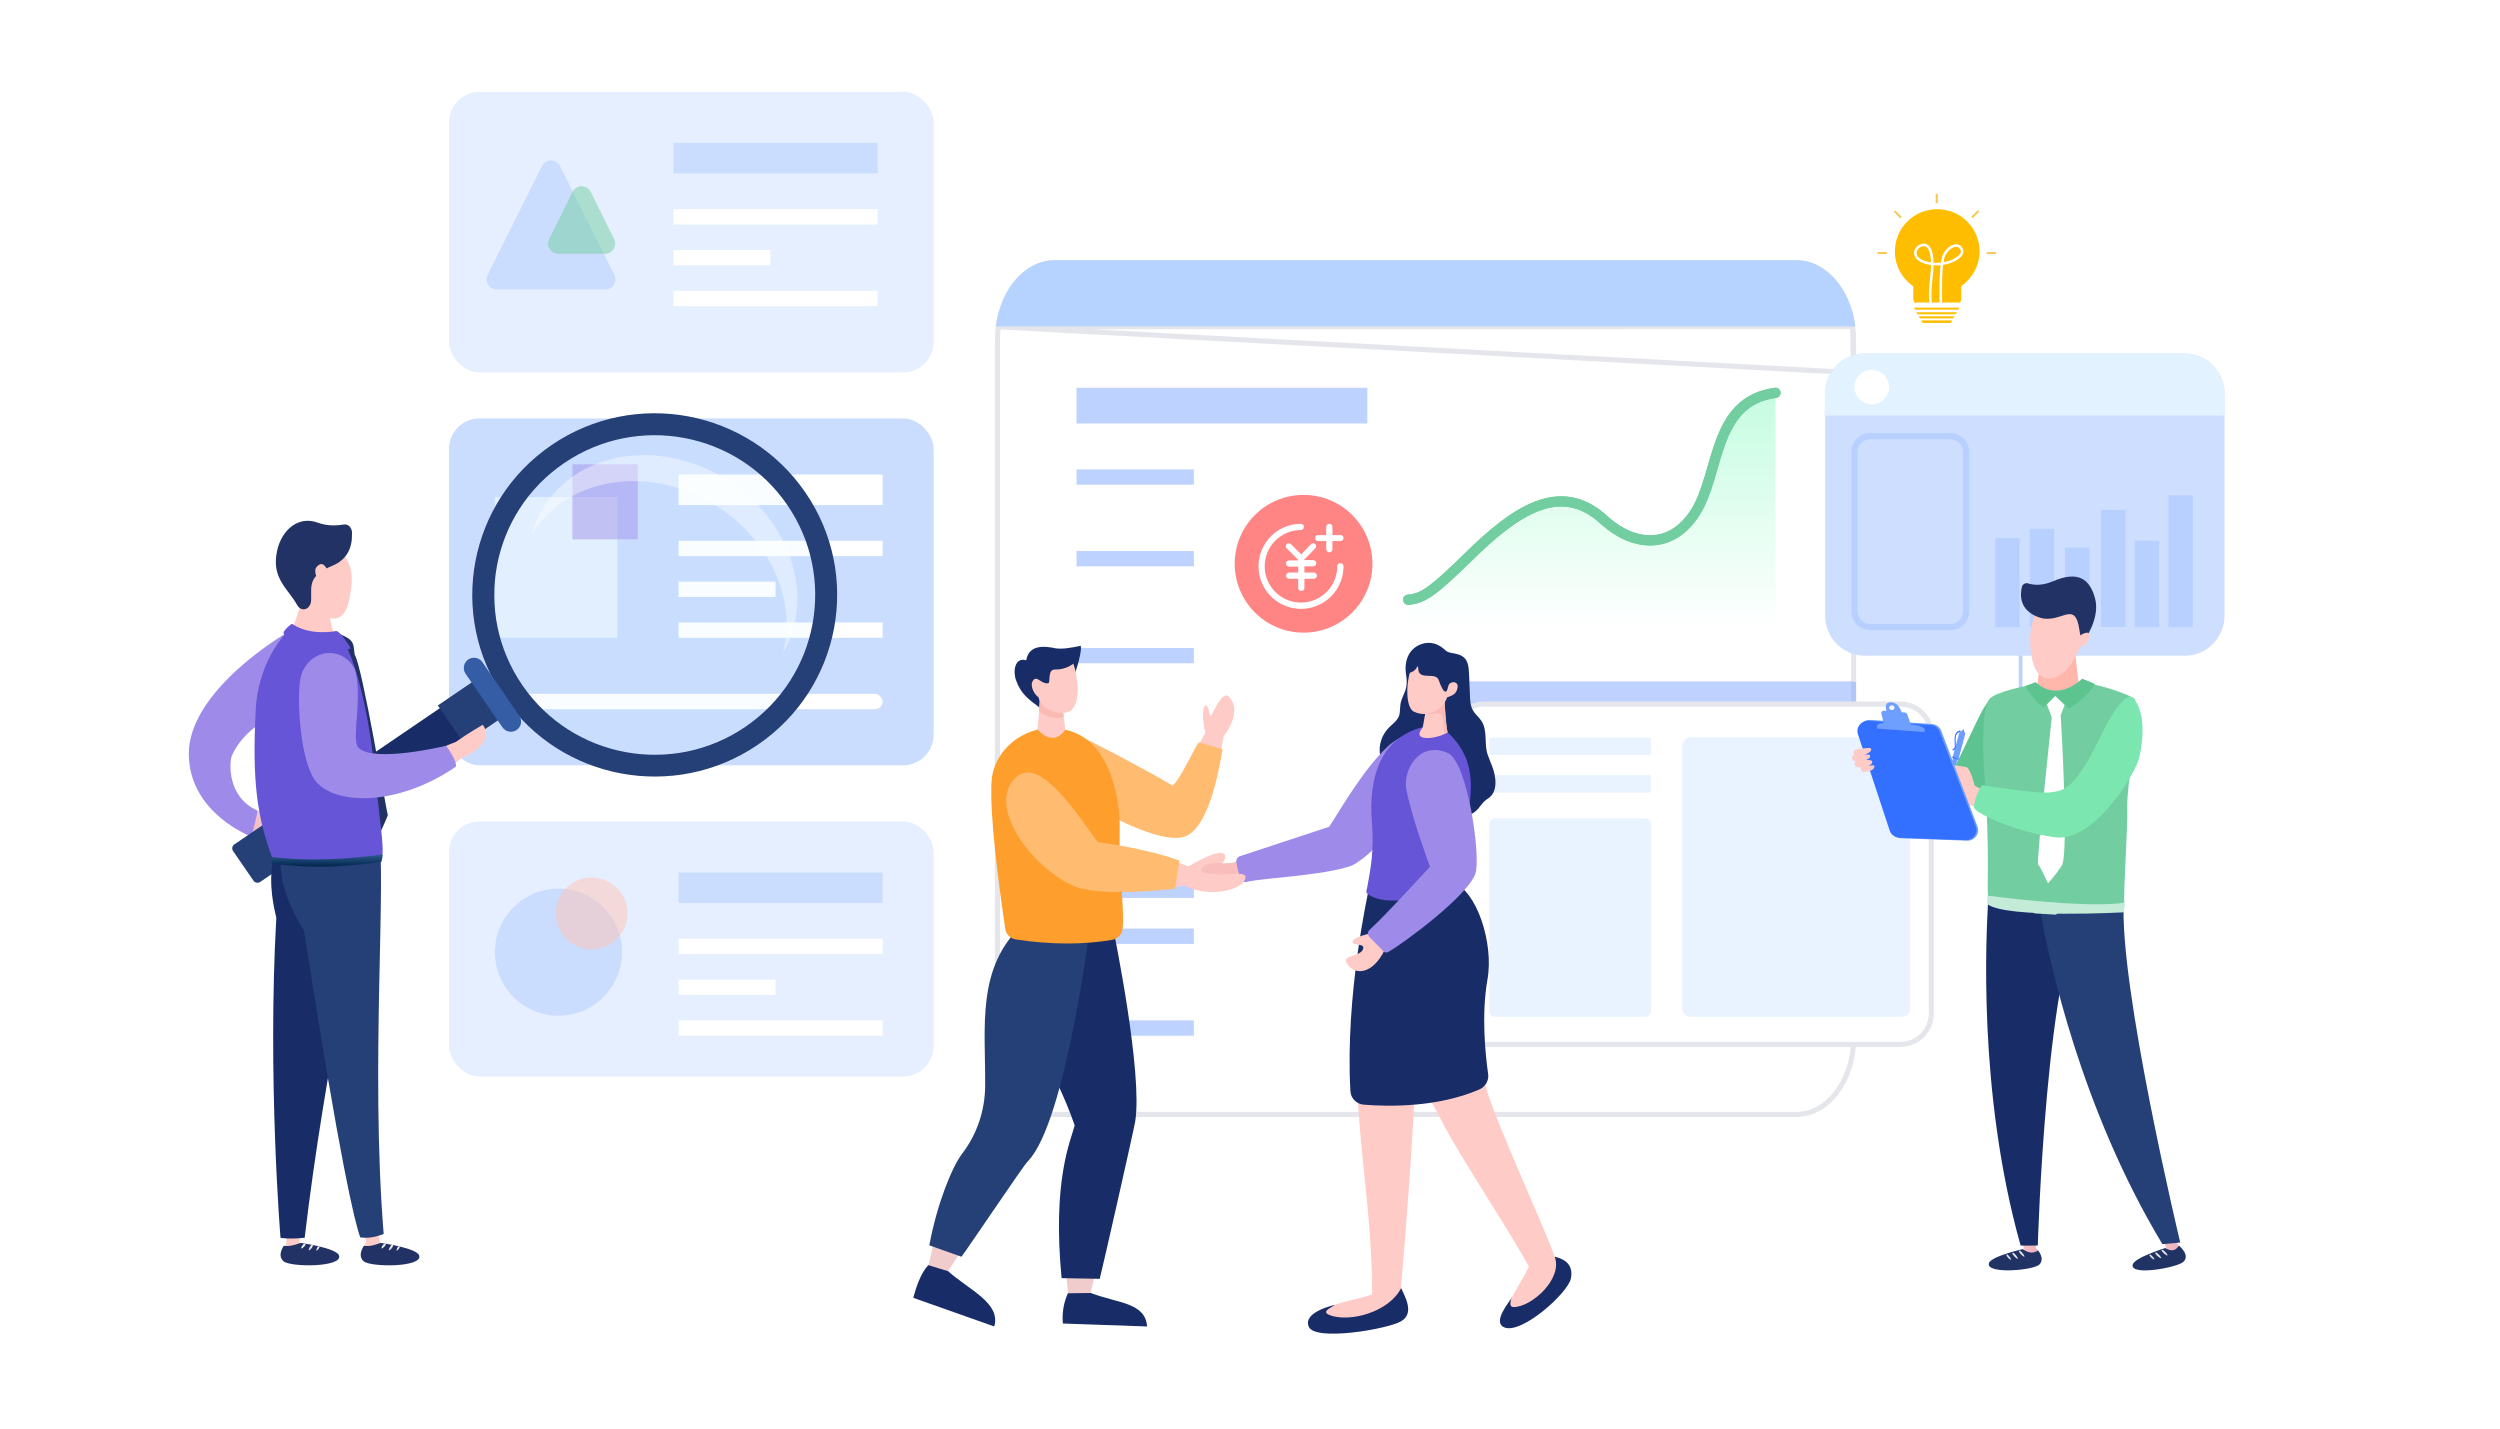 <svg width="490" height="280" viewBox="0 0 490 280" fill="none" xmlns="http://www.w3.org/2000/svg">
<g id="Frame 43918">
<rect width="490" height="280" fill="white"/>
<g id="Group 43270">
<rect id="Rectangle 2007" x="88.002" y="82" width="95" height="68" rx="6" fill="#CADDFF"/>
<rect id="Rectangle 2009" x="133.002" y="93" width="40" height="6" fill="white"/>
<rect id="Rectangle 2010" x="133.002" y="106" width="40" height="3" fill="white"/>
<rect id="Rectangle 2011" x="133.002" y="114" width="19" height="3" fill="white"/>
<rect id="Rectangle 2012" x="133.002" y="122" width="40" height="3" fill="white"/>
<rect id="Rectangle 2013" x="97.002" y="136" width="76" height="3" rx="1.5" fill="white"/>
<g id="Group 43269">
<rect id="Rectangle 2013_2" x="97.002" y="97.433" width="23.999" height="27.567" fill="#E5EFFF"/>
<rect id="Rectangle 2014" x="112.203" y="91" width="12.8" height="14.703" fill="#9E8BE9" fill-opacity="0.5"/>
</g>
</g>
<g id="Group">
<path id="Vector" d="M43.396 156.548L49.698 159.657C49.698 159.657 50.888 158.88 51.538 158.473C51.854 158.288 52.337 158.325 53.304 158.455C54.661 158.64 55.776 159.139 55.498 160.472C55.368 161.083 54.754 162.637 54.178 163.285C53.1 164.506 51.111 164.192 50.2 163.988C49.902 163.914 49.623 163.748 49.382 163.525L48.861 163.007L42.541 158.603L43.396 156.548Z" fill="url(#paint0_linear_497_1602)"/>
<path id="Vector_2" d="M54.159 140.281C48.564 142.261 45.998 146.666 45.385 148.294C45.087 149.071 44.232 156.104 50.515 158.899C50.571 158.917 49.289 163.988 49.289 163.988C49.289 163.988 37.168 159.472 37.001 147.924C36.834 135.302 55.999 124.161 55.999 124.161C55.999 124.161 54.772 140.077 54.159 140.281Z" fill="#9E8BE9"/>
<g id="Group_2">
<path id="Vector_3" d="M94.463 133.177L49.098 164.08L53.465 170.434L98.83 139.531L94.463 133.177Z" fill="#182D68"/>
<path id="Vector_4" d="M92.801 133.511L85.82 138.266L90.943 145.72L97.924 140.965L92.801 133.511Z" fill="#253F77"/>
<path id="Vector_5" d="M50.981 172.871L56.966 168.781C57.394 168.485 57.505 167.911 57.208 167.486L53.211 161.674C52.914 161.249 52.338 161.138 51.91 161.434L45.924 165.505C45.497 165.801 45.385 166.375 45.683 166.801L49.679 172.612C49.977 173.038 50.553 173.149 50.981 172.871Z" fill="#253F77"/>
<g id="Group_3">
<path id="Vector_6" opacity="0.1" d="M139.56 148.22C122.031 154.401 102.772 145.259 96.564 127.807C90.355 110.336 99.538 91.182 117.086 85C134.616 78.819 153.874 87.962 160.083 105.413C166.292 122.865 157.109 142.039 139.56 148.22Z" fill="#BEE7FA"/>
<path id="Vector_7" opacity="0.4" d="M140.563 99.251C151.159 106.043 156.141 117.887 153.482 127.955C159.821 117.092 155.118 102.156 142.663 94.162C129.893 85.963 113.813 88.184 106.73 99.103C105.522 100.954 104.667 102.952 104.109 105.025C104.277 104.747 104.444 104.47 104.611 104.192C111.712 93.273 127.792 91.052 140.563 99.251Z" fill="white"/>
<path id="Vector_8" d="M108.125 87.221C91.841 98.325 87.658 120.478 98.811 136.709C109.965 152.939 132.216 157.085 148.519 145.981C164.822 134.877 168.986 112.724 157.832 96.493C146.679 80.281 124.427 76.117 108.125 87.221ZM110.56 90.775C124.892 81.003 144.467 84.667 154.282 98.936C164.097 113.205 160.416 132.693 146.084 142.464C131.752 152.236 112.177 148.572 102.381 134.303C92.566 120.016 96.228 100.528 110.56 90.775Z" fill="#253F77"/>
</g>
<path id="Vector_9" d="M91.246 132.045L98.477 142.557C99.109 143.463 100.354 143.704 101.265 143.075C102.176 142.446 102.418 141.206 101.786 140.299L94.554 129.787C93.922 128.88 92.677 128.639 91.766 129.269C90.855 129.898 90.632 131.138 91.246 132.045Z" fill="#345DA5"/>
</g>
<path id="Vector_10" d="M70.461 236.054L71.762 243.549C71.762 243.549 70.442 245.011 72.078 246.103C73.714 247.195 77.246 245.64 78.008 245.27C79.588 244.511 74.476 243.827 74.476 243.827L73.287 234.536L70.461 236.054Z" fill="#FFCBC7"/>
<path id="Vector_11" d="M56.074 236.627L56.13 243.845C56.13 243.845 54.81 245.196 56.334 246.307C57.859 247.417 61.316 246.066 62.06 245.751C63.603 245.085 58.714 244.234 58.714 244.234L58.602 235.295L56.074 236.627Z" fill="#FFCBC7"/>
<g id="Group_4">
<path id="Vector_12" d="M74.607 243.605C74.607 243.605 81.652 244.586 82.154 246.066C82.972 248.417 72.618 248.417 71.261 247.195C69.96 246.029 71.335 244.16 71.335 244.16C71.335 244.16 72.302 244.512 74.607 243.605Z" fill="#223265"/>
<path id="Vector_13" d="M75.332 243.771C75.332 243.771 74.942 243.938 74.756 244.622C74.774 245.085 76.28 243.493 75.332 243.771Z" fill="#E8E8E9"/>
<path id="Vector_14" d="M76.726 244.03C76.726 244.03 76.391 244.271 76.205 244.974C76.242 245.437 77.674 243.771 76.726 244.03Z" fill="#E8E8E9"/>
<path id="Vector_15" d="M78.083 244.271C78.083 244.271 77.86 244.419 77.711 245.048C77.73 245.455 78.882 244.049 78.083 244.271Z" fill="#E8E8E9"/>
</g>
<g id="Group_5">
<path id="Vector_16" d="M58.9 243.604C58.9 243.604 65.945 244.585 66.447 246.066C67.265 248.416 56.911 248.416 55.554 247.195C54.253 246.029 55.628 244.16 55.628 244.16C55.628 244.16 56.576 244.511 58.9 243.604Z" fill="#223265"/>
<path id="Vector_17" d="M59.606 243.771C59.606 243.771 59.215 243.938 59.029 244.622C59.048 245.085 60.554 243.493 59.606 243.771Z" fill="#E8E8E9"/>
<path id="Vector_18" d="M61.019 244.03C61.019 244.03 60.684 244.271 60.498 244.974C60.517 245.437 61.948 243.771 61.019 244.03Z" fill="#E8E8E9"/>
<path id="Vector_19" d="M62.358 244.271C62.358 244.271 62.135 244.419 61.986 245.048C62.005 245.455 63.157 244.049 62.358 244.271Z" fill="#E8E8E9"/>
</g>
<path id="Vector_20" d="M66.596 124.291C66.596 124.291 67.897 124.772 68.603 125.382C69.477 126.16 69.328 127.178 69.514 128.307C71.094 130.805 75.835 159.694 76.002 159.676C76.169 159.657 74.682 162.84 74.682 162.84L66.596 124.291Z" fill="#223265"/>
<path id="Vector_21" d="M56.372 125.698C56.483 125.439 57.785 122.144 58.695 119.257C56.985 115.352 58.063 109.356 59.458 107.728C60.74 106.247 62.023 105.692 64.718 106.821C67.971 108.19 69.347 111.318 68.845 115.001C68.548 117.222 68.157 121.922 64.718 121.164C65.146 125.217 67.693 126.956 68.213 128.141C69.496 131.046 57.171 134.674 54.029 130.121C54.011 130.121 55.256 128.344 56.372 125.698Z" fill="#FFCBC7"/>
<path id="Vector_22" d="M70.982 171.927C70.982 171.243 69.011 170.706 69.011 170.706C67.561 168.245 65.833 159.417 63.658 159.694C48.563 161.638 54.177 179.515 54.159 179.867C52.393 211.218 54.977 242.605 54.977 242.605C54.977 242.605 56.371 242.938 59.717 242.605C63.751 208.238 71.019 178.016 70.982 171.927Z" fill="#182D68"/>
<path id="Vector_23" d="M75.201 241.865C72.525 209.126 75.908 170.687 74.142 163.136C73.213 159.157 69.216 157.085 69.216 157.085C66.019 155.03 58.416 148.238 55.255 166.135C53.619 173.833 59.568 182.254 59.605 182.495C66.743 228.373 69.569 239.681 70.61 242.531C71.465 242.642 72.897 242.753 75.201 241.865Z" fill="#253F77"/>
<path id="Vector_24" d="M56.892 123.236C56.892 123.236 50.684 128.621 50.126 139.078C49.364 153.402 50.479 160.305 53.323 168.023C54.42 170.873 73.771 169.559 74.608 168.411C75.537 167.134 74.682 163.396 73.53 151.847C71.931 135.839 68.418 126.03 66.261 124.198C66.02 124.013 59.383 124.198 56.892 123.236Z" fill="#6655D6"/>
<path id="Vector_25" d="M68.937 105.858C68.993 105.34 68.993 104.822 68.993 104.359C68.956 103.397 68.249 102.675 67.413 102.805C66.26 102.971 64.364 103.212 62.263 102.434C58.49 101.046 55.237 103.841 54.326 107.875C53.099 113.335 56.426 115.315 58.211 118.535C59.122 120.164 60.888 119.387 60.981 117.703C61.111 115.093 60.126 112.909 65.219 110.855C67.171 110.059 68.658 108.449 68.937 105.858Z" fill="#223265"/>
<path id="Vector_26" d="M64.104 111.669C64.104 111.669 63.341 109.559 62.022 111.17C61.334 112.002 62.431 114.075 62.431 114.075L64.104 111.669Z" fill="#FFCBC7"/>
<path id="Vector_27" d="M65.869 123.68C65.869 123.68 60.906 124.753 57.281 122.292C57.262 122.07 55.496 123.569 55.571 124.087C55.626 124.605 59.512 129.38 68.695 127.141C68.862 127.048 66.613 123.587 65.869 123.68Z" fill="#6655D6"/>
<g id="Group_6">
<path id="Vector_28" d="M74.737 168.948C67.283 169.947 60.758 170.243 53.304 169.262C53.267 168.67 53.211 168.504 53.137 167.93C60.461 168.892 67.692 168.43 75.016 167.467C74.96 168.097 74.905 168.411 74.737 168.948Z" fill="url(#paint1_linear_497_1602)"/>
</g>
<path id="Vector_29" d="M94.609 142.057C94.609 142.057 91.635 143.778 89.329 145.425C88.363 145.796 87.433 146.166 86.541 146.554L87.247 150.94C88.474 150.071 89.59 149.312 90.463 148.59C97.657 145.388 94.609 142.057 94.609 142.057Z" fill="#FFCBC7"/>
<path id="Vector_30" d="M62.023 128.64C60.202 129.602 59.049 131.471 58.789 133.507C58.194 138.171 58.993 149.145 61.726 152.902C65.221 157.695 77.415 158.325 89.126 150.422C90.019 150.145 88.402 147.498 87.454 146.166C86.933 146.295 73.363 149.515 70.296 146.591C68.79 145.148 70.965 137.69 69.757 131.915C69.18 129.269 65.574 126.752 62.023 128.64Z" fill="#9E8BE9"/>
</g>
<g id="Group 43268">
<rect id="Rectangle 2008" x="88.002" y="18" width="95" height="55" rx="6" fill="#E6EFFF"/>
<path id="Polygon 1" d="M106.213 32.584C106.949 31.108 109.055 31.108 109.791 32.584L120.414 53.856C121.078 55.186 120.111 56.75 118.624 56.75H97.38C95.893 56.75 94.926 55.186 95.59 53.856L106.213 32.584Z" fill="#CADDFF"/>
<path id="Polygon 2" d="M112.209 37.622C112.944 36.138 115.06 36.138 115.794 37.622L120.367 46.863C121.025 48.192 120.058 49.75 118.575 49.75H109.429C107.946 49.75 106.979 48.192 107.636 46.863L112.209 37.622Z" fill="#72CEA0" fill-opacity="0.5"/>
<rect id="Rectangle 2009_2" x="132.002" y="28" width="40" height="6" fill="#CADDFF"/>
<rect id="Rectangle 2010_2" x="132.002" y="41" width="40" height="3" fill="white"/>
<rect id="Rectangle 2011_2" x="132.002" y="49" width="19" height="3" fill="white"/>
<rect id="Rectangle 2012_2" x="132.002" y="57" width="40" height="3" fill="white"/>
</g>
<g id="Group 43272">
<rect id="Rectangle 2006" x="88.002" y="161" width="95" height="50" rx="6" fill="#E6EFFF"/>
<rect id="Rectangle 2009_3" x="133.002" y="171" width="40" height="6" fill="#CADDFF"/>
<rect id="Rectangle 2010_3" x="133.002" y="184" width="40" height="3" fill="white"/>
<rect id="Rectangle 2011_3" x="133.002" y="192" width="19" height="3" fill="white"/>
<rect id="Rectangle 2012_3" x="133.002" y="200" width="40" height="3" fill="white"/>
<g id="Group 43271">
<circle id="Ellipse 2221" cx="109.46" cy="186.625" r="12.458" fill="#CADDFF"/>
<circle id="Ellipse 2222" cx="115.96" cy="179.042" r="7.042" fill="#FFC4B5" fill-opacity="0.5"/>
</g>
</g>
<g id="Group 43273">
<g id="Group_7">
<g id="Group_8">
<path id="Vector_31" d="M388.209 152.284H325.639C321.106 152.284 317.43 148.621 317.43 144.104V100.504C317.43 95.987 321.106 92.324 325.639 92.324H388.209C392.742 92.324 396.419 95.987 396.419 100.504V144.104C396.454 148.621 392.742 152.284 388.209 152.284ZM325.639 93.071C321.534 93.071 318.179 96.414 318.179 100.504V144.104C318.179 148.194 321.534 151.537 325.639 151.537H388.209C392.314 151.537 395.669 148.194 395.669 144.104V100.504C395.669 96.414 392.314 93.071 388.209 93.071H325.639Z" fill="#BED2FF"/>
</g>
</g>
<path id="Vector_32" d="M363.12 64.007L363.12 64.005C362.244 56.812 357.549 51.5 352.123 51.5H206.709C201.284 51.5 196.588 56.812 195.677 64.043L363.12 64.007ZM363.12 64.007C363.225 64.846 363.295 65.714 363.295 66.577V73.049M363.12 64.007L363.295 73.049M363.295 73.049L363.33 203.352C363.33 207.557 362.048 211.344 360 214.067C357.952 216.791 355.161 218.429 352.123 218.429H206.709C203.671 218.429 200.881 216.791 198.833 214.067C196.784 211.344 195.502 207.557 195.502 203.352V196.915V196.88V66.577C195.502 65.715 195.571 64.883 195.676 64.043L363.295 73.049Z" fill="white" stroke="#E5E6EB"/>
<rect id="Rectangle 2015" x="211" y="76" width="57" height="7" fill="#BED2FF"/>
<rect id="Rectangle 2016" x="211" y="92" width="23" height="3" fill="#BED2FF"/>
<rect id="Rectangle 2017" x="211" y="108" width="23" height="3" fill="#BED2FF"/>
<rect id="Rectangle 2018" x="211" y="127" width="23" height="3" fill="#BED2FF"/>
<rect id="Rectangle 2019" x="211" y="173" width="23" height="3" fill="#BED2FF"/>
<rect id="Rectangle 2020" x="211" y="182" width="23" height="3" fill="#BED2FF"/>
<rect id="Rectangle 2021" x="211" y="200" width="23" height="3" fill="#BED2FF"/>
<g id="Group_9" opacity="0.53">
<g id="Group_10">
<path id="Vector_33" d="M363.796 133.684V196.915C363.796 198.409 363.653 199.832 363.332 201.219C363.046 201.254 362.76 201.29 362.475 201.29H280.987C277.347 201.29 274.42 198.373 274.42 194.746V140.086C274.42 136.458 277.347 133.542 280.987 133.542H362.511C362.939 133.542 363.403 133.578 363.796 133.684Z" fill="#84A9FF"/>
</g>
</g>
<g id="Group_11">
<path id="Vector_34" d="M363.651 63.98H195.18C196.108 56.619 200.926 51 206.709 51H352.122C357.905 51 362.723 56.619 363.651 63.98Z" fill="#B6D2FF"/>
</g>
<g id="Group_12">
<g id="Group_13">
<path id="Vector_35" d="M378.535 144.033V198.658C378.535 202.007 375.834 204.701 372.468 204.701H290.944C287.578 204.701 284.877 202.007 284.877 198.658V144.033C284.877 140.683 287.578 137.989 290.944 137.989H372.465C375.837 138.023 378.535 140.722 378.535 144.033Z" fill="white" stroke="#E5E6EB"/>
</g>
</g>
<g id="Group_14">
<g id="Group_15">
<path id="Vector_36" d="M323.247 147.98H292.229C292.051 147.98 291.908 147.838 291.908 147.66V144.886C291.908 144.709 292.051 144.566 292.229 144.566H323.247C323.425 144.566 323.568 144.709 323.568 144.886V147.66C323.604 147.838 323.461 147.98 323.247 147.98Z" fill="#E9F2FF"/>
</g>
</g>
<g id="Group_16">
<g id="Group_17">
<path id="Vector_37" d="M323.247 155.342H292.229C292.051 155.342 291.908 155.2 291.908 155.022V152.248C291.908 152.07 292.051 151.928 292.229 151.928H323.247C323.425 151.928 323.568 152.07 323.568 152.248V155.022C323.604 155.2 323.461 155.342 323.247 155.342Z" fill="#E9F2FF"/>
</g>
</g>
<g id="Group_18">
<g id="Group_19">
<path id="Vector_38" d="M322.462 199.298H293.05C292.408 199.298 291.908 198.8 291.908 198.16V161.53C291.908 160.89 292.408 160.392 293.05 160.392H322.462C323.104 160.392 323.604 160.89 323.604 161.53V198.16C323.604 198.765 323.104 199.298 322.462 199.298Z" fill="#E9F2FF"/>
</g>
</g>
<g id="Group_20">
<g id="Group_21">
<path id="Vector_39" d="M372.754 199.298H331.35C330.458 199.298 329.744 198.587 329.744 197.698V146.131C329.744 145.242 330.458 144.531 331.35 144.531H372.754C373.647 144.531 374.361 145.242 374.361 146.131V197.698C374.361 198.587 373.647 199.298 372.754 199.298Z" fill="#E9F2FF"/>
</g>
</g>
<g id="Group_22">
<g id="Group_23">
<path id="Vector_40" d="M436.002 77.103V120.704C436.002 125.007 432.504 128.527 428.149 128.527H365.579C361.26 128.527 357.727 125.042 357.727 120.704V77.103C357.727 72.8 361.224 69.279 365.579 69.279H428.149C432.468 69.279 436.002 72.764 436.002 77.103Z" fill="#CDDEFF"/>
</g>
</g>
<g id="Group_24">
<g id="Group_25">
<path id="Vector_41" d="M436.002 77.103L435.859 81.442H357.584L357.727 77.103C357.727 72.8 361.225 69.279 365.579 69.279H428.149C432.468 69.279 436.002 72.764 436.002 77.103Z" fill="#E3F2FF"/>
</g>
</g>
<g id="Group_26">
<g id="Group_27">
<path id="Vector_42" d="M382.284 123.513H366.544C364.509 123.513 362.867 121.877 362.867 119.85V88.555C362.867 86.528 364.509 84.892 366.544 84.892H382.284C384.319 84.892 385.961 86.528 385.961 88.555V119.85C385.961 121.877 384.319 123.513 382.284 123.513ZM366.544 86.101C365.187 86.101 364.081 87.203 364.081 88.555V119.85C364.081 121.202 365.187 122.304 366.544 122.304H382.284C383.641 122.304 384.747 121.202 384.747 119.85V88.555C384.747 87.203 383.641 86.101 382.284 86.101H366.544Z" fill="#B8D0FF"/>
</g>
</g>
<g id="Group_28">
<g id="Group_29">
<path id="Vector_43" d="M370.254 75.859C370.254 77.743 368.72 79.237 366.864 79.237C364.972 79.237 363.473 77.708 363.473 75.859C363.473 73.974 365.007 72.48 366.864 72.48C368.72 72.48 370.254 74.009 370.254 75.859Z" fill="white"/>
</g>
</g>
<g id="Group_30">
<g id="Group_31">
<path id="Vector_44" d="M395.847 105.447H391.064V122.909H395.847V105.447Z" fill="#B8D0FF"/>
</g>
</g>
<g id="Group_32">
<g id="Group_33">
<path id="Vector_45" d="M402.629 103.669H397.846V122.909H402.629V103.669Z" fill="#B8D0FF"/>
</g>
</g>
<g id="Group_34">
<g id="Group_35">
<path id="Vector_46" d="M416.586 99.935H411.803V122.873H416.586V99.935Z" fill="#B8D0FF"/>
</g>
</g>
<g id="Group_36">
<g id="Group_37">
<path id="Vector_47" d="M409.517 107.332H404.734V122.909H409.517V107.332Z" fill="#B8D0FF"/>
</g>
</g>
<g id="Group_38">
<g id="Group_39">
<path id="Vector_48" d="M423.187 105.98H418.404V122.908H423.187V105.98Z" fill="#B8D0FF"/>
</g>
</g>
<g id="Group_40">
<g id="Group_41">
<path id="Vector_49" d="M429.791 97.09H425.008V122.909H429.791V97.09Z" fill="#B8D0FF"/>
</g>
</g>
<g id="Group_42">
<path id="Vector_50" d="M301.438 112.311C301.438 113.875 300.189 115.12 298.619 115.12C297.048 115.12 295.799 113.875 295.799 112.311C295.799 110.746 297.048 109.501 298.619 109.501C300.153 109.466 301.438 110.746 301.438 112.311Z" fill="white"/>
</g>
<g id="Group_43">
<path id="Vector_51" d="M323.539 96.721C323.897 95.211 322.958 93.698 321.442 93.341C319.927 92.985 318.408 93.92 318.05 95.43C317.692 96.94 318.631 98.453 320.147 98.81C321.662 99.166 323.181 98.231 323.539 96.721Z" fill="white"/>
</g>
<g id="Group_44">
<path id="Vector_52" d="M283.593 104.487C283.593 106.052 282.343 107.296 280.773 107.296C279.202 107.296 277.953 106.052 277.953 104.487C277.953 102.922 279.202 101.677 280.773 101.677C282.343 101.677 283.593 102.958 283.593 104.487Z" fill="white"/>
</g>
</g>
<g id="Group 43251">
<circle id="Ellipse 2213" cx="255.5" cy="110.5" r="13.5" fill="#FF8585"/>
<g id="Frame">
<path id="Vector_53" d="M257.38 111C257.543 111 257.698 110.936 257.813 110.821C257.928 110.706 257.992 110.551 257.992 110.388C257.992 110.226 257.928 110.07 257.813 109.956C257.698 109.841 257.543 109.777 257.38 109.777H255.547L257.77 107.5C257.83 107.446 257.878 107.381 257.911 107.308C257.944 107.236 257.963 107.157 257.965 107.077C257.967 106.997 257.952 106.918 257.923 106.843C257.893 106.769 257.849 106.702 257.792 106.645C257.735 106.589 257.668 106.544 257.594 106.514C257.519 106.485 257.44 106.471 257.36 106.473C257.28 106.475 257.201 106.493 257.129 106.526C257.056 106.56 256.991 106.607 256.937 106.667L255.047 108.667L253.047 106.667C252.994 106.607 252.928 106.56 252.856 106.526C252.783 106.493 252.704 106.475 252.624 106.473C252.544 106.471 252.465 106.485 252.391 106.514C252.316 106.544 252.249 106.589 252.192 106.645C252.136 106.702 252.091 106.769 252.062 106.843C252.032 106.918 252.018 106.997 252.02 107.077C252.022 107.157 252.04 107.236 252.073 107.308C252.107 107.381 252.154 107.446 252.214 107.5L254.437 109.723V109.833H252.667C252.505 109.833 252.349 109.898 252.235 110.012C252.12 110.127 252.055 110.283 252.055 110.445C252.055 110.607 252.12 110.763 252.235 110.877C252.349 110.992 252.505 111.057 252.667 111.057H254.444V112.223H252.667C252.505 112.223 252.349 112.288 252.235 112.402C252.12 112.517 252.055 112.673 252.055 112.835C252.055 112.997 252.12 113.153 252.235 113.267C252.349 113.382 252.505 113.447 252.667 113.447H254.444V115.223C254.444 115.386 254.508 115.541 254.623 115.656C254.738 115.771 254.893 115.835 255.055 115.835C255.218 115.835 255.373 115.771 255.488 115.656C255.603 115.541 255.667 115.386 255.667 115.223V113.44H257.5C257.663 113.44 257.818 113.376 257.933 113.261C258.048 113.146 258.112 112.991 258.112 112.828C258.112 112.666 258.048 112.51 257.933 112.396C257.818 112.281 257.663 112.217 257.5 112.217H255.667V111H257.38ZM262.714 104.883H261.16V103.273C261.16 103.111 261.096 102.955 260.981 102.841C260.867 102.726 260.711 102.662 260.549 102.662C260.387 102.662 260.231 102.726 260.116 102.841C260.002 102.955 259.937 103.111 259.937 103.273V104.883H258.334C258.259 104.878 258.185 104.889 258.115 104.916C258.045 104.942 257.982 104.983 257.929 105.035C257.877 105.088 257.836 105.151 257.81 105.221C257.783 105.291 257.772 105.366 257.777 105.44C257.772 105.517 257.782 105.594 257.807 105.667C257.833 105.74 257.873 105.807 257.925 105.864C257.977 105.921 258.04 105.967 258.11 105.999C258.181 106.031 258.257 106.048 258.334 106.05H259.944V107.667C259.957 107.824 260.025 107.972 260.137 108.084C260.249 108.195 260.396 108.264 260.554 108.277C260.714 108.274 260.868 108.209 260.981 108.095C261.094 107.981 261.159 107.827 261.16 107.667V106.05H262.717C262.88 106.05 263.035 105.986 263.151 105.872C263.266 105.757 263.332 105.602 263.334 105.44C263.332 105.362 263.315 105.285 263.282 105.214C263.25 105.143 263.203 105.079 263.145 105.027C263.087 104.975 263.018 104.935 262.944 104.91C262.87 104.886 262.792 104.876 262.714 104.883Z" fill="white"/>
<path id="Vector_54" d="M262.713 110.383C262.55 110.385 262.395 110.451 262.281 110.566C262.167 110.682 262.103 110.837 262.103 111C262.101 112.406 261.683 113.78 260.901 114.949C260.118 116.117 259.007 117.028 257.707 117.564C256.408 118.101 254.978 118.241 253.599 117.965C252.22 117.69 250.954 117.011 249.96 116.016C248.967 115.021 248.291 113.753 248.018 112.374C247.745 110.994 247.887 109.565 248.426 108.266C248.966 106.967 249.878 105.858 251.048 105.078C252.218 104.298 253.593 103.882 254.999 103.883C255.153 103.872 255.296 103.803 255.401 103.69C255.506 103.577 255.564 103.429 255.564 103.275C255.564 103.121 255.506 102.973 255.401 102.86C255.296 102.747 255.153 102.678 254.999 102.667C253.351 102.667 251.74 103.155 250.37 104.071C248.999 104.987 247.931 106.288 247.3 107.811C246.67 109.334 246.505 111.009 246.826 112.626C247.148 114.242 247.941 115.727 249.107 116.892C250.272 118.058 251.757 118.852 253.374 119.173C254.99 119.495 256.666 119.33 258.188 118.699C259.711 118.068 261.013 117 261.928 115.63C262.844 114.259 263.333 112.648 263.333 111C263.333 110.919 263.317 110.838 263.285 110.763C263.254 110.688 263.209 110.62 263.151 110.563C263.093 110.505 263.025 110.46 262.95 110.429C262.874 110.398 262.794 110.383 262.713 110.383Z" fill="white"/>
</g>
</g>
<g id="Group_45">
<g id="Group_46">
<g id="Group_47">
<g id="Group_48">
<g id="Group_49">
<path id="Vector_55" d="M274.601 252.091C274.496 253.56 274.942 255.711 275.047 257.233C268.803 258.571 263.687 259.017 257.391 260.119C258.466 255.029 264.763 255.318 268.934 253.691C268.934 228.348 262.087 211.373 268.488 174.171C270.456 174.118 270.692 174.433 273.001 174.328C275.31 174.223 274.811 173.961 277.461 173.777C279.56 198.701 274.759 250.071 274.601 252.091Z" fill="#FFCBC7"/>
</g>
</g>
</g>
<g id="Group_50">
<g id="Group_51">
<g id="Group_52">
<path id="Vector_56" d="M304.691 246.317C306.134 246.684 306.055 249.307 307.42 249.806C303.143 253.899 300.178 255.368 295.01 258.306C295.509 254.659 298.185 251.511 299.654 248.258C295.955 241.384 286.064 226.535 282.732 220.028C275.386 205.704 263.947 189.201 276.33 175.9C279.479 177.868 281.918 175.27 285.093 177.185C285.277 189.306 290.288 209.377 291.127 212.682C292.728 219.136 303.274 241.699 304.691 246.317Z" fill="#FFCBC7"/>
</g>
</g>
</g>
<g id="Group_53">
<g id="Group_54">
<g id="Group_55">
<path id="Vector_57" d="M261.636 255.764C261.636 255.764 255.261 257.102 256.52 260.041C257.753 262.953 271.973 260.513 274.623 258.965C277.273 257.417 275.436 254.243 274.623 252.458C272.235 257.207 264.47 259.254 260.613 257.758C258.829 257.05 260.954 256.315 261.636 255.764Z" fill="#182D68"/>
</g>
</g>
</g>
<g id="Group_56">
<g id="Group_57">
<g id="Group_58">
<path id="Vector_58" d="M296.346 254.268C295.926 255.081 292.384 259.121 294.85 260.171C298.209 261.588 307.312 253.454 307.89 250.595C308.572 247.342 305.791 246.554 304.715 246.318C306.368 250.595 300.229 256.183 296.687 256.183C295.454 256.183 296.346 254.268 296.346 254.268Z" fill="#182D68"/>
</g>
</g>
</g>
<path id="Vector_59" d="M268.222 174.592C268.222 174.592 263.604 195.187 264.68 213.867C264.759 215.283 265.887 216.412 267.304 216.516C271.79 216.884 281.655 217.146 289.971 213.526C291.152 213.001 291.86 211.768 291.677 210.509C291.152 206.862 290.312 198.912 291.545 191.986C292.831 184.798 289.368 174.487 284.777 172.965C280.212 171.444 268.248 174.592 268.222 174.592Z" fill="#182D68"/>
<path id="Vector_60" d="M292.465 150.192C292.176 149.431 291.835 148.67 291.573 147.883C290.864 145.758 291.599 143.24 290.392 141.351C289.894 140.564 289.133 140.013 288.687 139.199C288.188 138.334 288.136 137.284 288.11 136.287C288.057 134.844 287.978 133.401 287.926 131.958C287.874 130.909 287.795 129.781 287.086 129.02C286.404 128.285 285.381 128.128 284.437 127.97C284.148 127.918 283.859 127.839 283.597 127.682C283.413 127.577 283.282 127.446 283.125 127.288C282.285 126.554 281.315 126.055 280.186 126.003C278.744 125.95 277.301 126.632 276.435 127.813C275.648 128.889 275.412 130.305 275.517 131.617C275.569 132.116 275.648 132.588 275.7 133.086C275.753 133.9 275.7 134.661 275.412 135.421C275.149 136.156 274.782 136.838 274.572 137.599C274.546 137.73 274.52 137.861 274.493 138.019C274.362 138.78 274.467 139.593 274.205 140.328C273.785 141.429 272.657 142.059 271.922 142.951C271.083 143.948 269.955 145.837 270.61 148.566L283.099 159.427C289.946 161.08 289.317 157.958 291.625 156.515C293.698 155.256 293.226 152.134 292.465 150.192Z" fill="#182D68"/>
<g id="Group_59">
<g id="Group_60">
<g id="Group_61">
<path id="Vector_61" d="M243.013 168.397C242.987 168.423 242.567 169.053 241.046 169.158C239.629 169.263 235.641 169.079 235.562 170.522C235.51 171.283 238.133 171.257 238.055 171.44C237.609 172.568 233.988 171.493 234.46 173.303C234.723 174.3 238.527 175.166 242.016 172.778C242.279 172.595 244.089 172.49 244.089 172.49L243.013 168.397Z" fill="#F9BEBB"/>
</g>
</g>
</g>
<g id="Group_62">
<g id="Group_63">
<g id="Group_64">
<path id="Vector_62" d="M279.818 151.109C277.824 156.251 270.321 167.087 264.89 169.684C259.197 171.652 247.942 172.019 244.295 172.859C243.797 172.964 243.298 172.675 243.141 172.203C242.773 171.127 242.485 170.025 242.327 168.923C242.249 168.451 242.537 167.979 243.009 167.821L260.509 162.05C262.162 159.688 270.058 145.6 275.227 144.34C279.346 143.291 281.786 146.072 279.818 151.109Z" fill="#9E8BE9"/>
</g>
</g>
</g>
<g id="Group_65">
<g id="Group_66">
<g id="Group_67">
<path id="Vector_63" d="M267.836 174.878C267.862 175.009 267.941 175.114 268.046 175.193C271.745 178.052 279.905 175.455 285.073 175.061C285.545 175.035 285.886 174.615 285.86 174.143C285.073 162.967 293.495 151.397 282.869 142.792C281.269 142.765 279.59 142.267 278.068 142.739C270.066 145.258 268.282 153.26 268.886 160.947C269.358 166.955 268.623 170.26 268.046 173.514C268.046 173.54 268.046 173.54 268.046 173.54C268.02 173.618 268.02 173.723 267.993 173.802C267.941 174.038 267.889 174.274 267.836 174.51C267.81 174.694 267.81 174.799 267.836 174.878Z" fill="#6655D6"/>
</g>
</g>
</g>
<g id="Group_68">
<g id="Group_69">
<g id="Group_70">
<path id="Vector_64" d="M283.104 143.867C283.313 143.762 283.523 143.631 283.707 143.553C283.392 142.083 283.182 138.909 283.104 136.994C283.077 136.495 283.077 136.075 283.077 135.813C282.211 136.548 280.611 136.915 279.981 137.859C279.352 138.83 278.958 142.451 278.827 142.608C276.518 145.389 281.267 144.838 283.104 143.867Z" fill="#FFCBC7"/>
</g>
</g>
</g>
<g id="Group_71">
<g id="Group_72">
<g id="Group_73">
<path id="Vector_65" d="M279.322 140.064C279.322 140.064 281.054 139.881 281.998 139.828C283.126 139.776 283.126 142.976 283.126 143.868C283.336 143.763 283.546 143.632 283.73 143.554C283.415 142.084 283.205 138.91 283.126 136.995C281.605 138.175 279.322 140.064 279.322 140.064Z" fill="#FABAB4"/>
</g>
</g>
</g>
<g id="Group_74">
<g id="Group_75">
<g id="Group_76">
<path id="Vector_66" d="M277.169 139.51C275.123 138.592 275.621 131.797 277.326 129.62C279.189 131.272 281.393 131.718 283.754 131.535C283.544 132.086 284.541 133.398 284.095 134.106C284.489 133.45 285.932 133.529 285.669 134.841C285.433 136.047 284.699 136.31 283.649 136.677C282.705 139.222 279.897 140.744 277.169 139.51Z" fill="#FFCBC7"/>
</g>
</g>
</g>
<g id="Group_77">
<g id="Group_78">
<path id="Vector_67" d="M268.539 182.961C268.539 182.961 265.312 183.617 265.128 184.561C264.944 185.506 267.725 184.719 267.122 186.109C266.466 187.578 263.108 187.132 263.921 188.707C265.207 191.146 268.958 191.33 271.477 186.031L268.539 182.961Z" fill="#FFCBC7"/>
</g>
<g id="Group_79">
<g id="Group_80">
<g id="Group_81">
<path id="Vector_68" d="M283.734 147.567C287.669 149.246 290.319 168.109 289.164 171.284C287.538 175.665 275.391 184.69 272.111 186.579C271.744 186.789 271.272 186.684 271.035 186.317L268.464 183.719C268.228 183.352 267.756 182.854 268.517 182.172C271.665 179.312 280.27 169.867 280.27 169.867C280.27 169.867 276.545 159.845 275.627 154.598C274.997 150.899 278.172 145.179 283.734 147.567Z" fill="#9E8BE9"/>
</g>
</g>
</g>
</g>
<path id="Vector_69" d="M284.805 132.352C285.068 133.086 283.913 133.9 283.808 134.687C283.336 137.022 282.26 134.083 281.998 133.323C281.421 131.643 278.404 133.349 278.01 131.407C277.958 131.119 278.036 130.751 277.8 130.568C277.59 131.329 276.62 131.932 275.938 131.906C275.938 131.906 276.41 129.571 277.643 128.862C280.66 127.183 283.493 128.521 284.805 132.352Z" fill="#182D68"/>
</g>
<g id="Group_82">
<g id="Group_83">
<path id="Vector_70" d="M211.819 126.581C210.009 126.948 207.832 127.394 206.31 126.948C203.529 126.449 201.587 126.948 201.141 129.414C198.78 128.732 198.518 131.801 199.174 133.402C200.066 135.92 201.535 137.049 203.791 138.701L210.613 132.169C211.61 129.44 212.029 127.105 211.819 126.581Z" fill="#182D68"/>
<g id="Group_84">
<path id="Vector_71" d="M239.867 144.237C239.867 144.237 236.693 162.104 232.049 163.337C229.95 163.888 227.248 163.416 224.677 162.55C220.322 161.081 216.334 158.457 216.176 157.749L211.795 144.369C214.34 145.47 228.822 153.708 230.003 154.496C231.918 151.61 236.063 144.132 236.22 143.581C236.22 143.581 235.328 139.541 236.115 138.413C236.824 137.416 237.086 140.696 237.375 140.302C237.69 139.856 239.605 135.212 240.89 136.55C243.698 139.62 239.867 144.237 239.867 144.237Z" fill="#FFCBC7"/>
</g>
<g id="Group_85">
<path id="Vector_72" d="M229.819 153.972C231.288 152.896 234.122 146.521 234.961 145.497L239.631 146.862C239.342 147.859 237.558 162.157 232.128 163.994C227.274 165.646 214.34 158.353 214.209 157.645L211.795 144.396C214.34 145.471 224.755 150.954 229.819 153.972Z" fill="#FFBB6F"/>
</g>
<g id="Group_86">
<path id="Vector_73" d="M211.267 220.556C208.276 231.548 207.909 244.404 209.64 255.344L213.366 254.977C221.132 222.628 224.988 215.859 217.223 181.412L204.288 179.313C196.313 198.255 205.18 203.03 211.267 220.556Z" fill="#F1CCCD"/>
</g>
<g id="Group_87">
<path id="Vector_74" d="M203.587 205.024C205.712 209.379 208.414 214.102 210.644 220.582C209.804 223.678 206.236 231.47 208.073 250.517L215.55 250.648C216.18 248.182 222.24 221.448 222.503 219.795C223.998 210.271 218.436 183.275 218.095 181.517L218.069 181.438V181.412L203.088 179.313C198.051 191.276 199.966 197.573 203.587 205.024Z" fill="#182D68"/>
</g>
<g id="Group_88">
<path id="Vector_75" d="M194.954 259.727L185.824 249.154C185.771 249.154 196.633 232.442 201.487 227.536C208.911 219.849 212.794 181.099 212.794 181.099H201.775C192.147 189.94 193.878 202.087 193.59 214.129C193.59 219.219 190.756 223.81 188.054 228.008C184.355 233.386 183.2 245.088 180.314 254.191L194.954 259.727Z" fill="#F1CCCD"/>
</g>
<g id="Group_89">
<path id="Vector_76" d="M182.148 244.089L188.445 246.319C189.731 244.666 200.461 228.61 201.51 227.535C208.935 219.847 213.736 180.94 213.736 180.94L201.064 181.097H200.54C191.252 189.65 193.194 201.299 193.089 212.948C193.036 217.696 191.488 222.314 188.602 226.092C186.687 228.558 183.67 235.825 182.148 244.089Z" fill="#253F77"/>
</g>
<g id="Group_90">
<path id="Vector_77" d="M194.294 156.067C194.399 163.806 196.314 177.213 197.023 182.04C197.128 182.748 197.521 183.352 198.072 183.719C198.361 183.929 198.728 184.06 199.095 184.139C202.559 184.664 205.943 184.926 209.249 184.926C212.213 184.926 215.125 184.69 217.959 184.218C219.061 184.034 219.9 183.142 220.032 182.04C220.425 178.393 219.271 170.365 219.454 162.573C219.586 157.641 218.038 145.021 208.829 143.028L203.424 142.975C197.364 144.549 194.845 149.167 194.425 152.394C194.294 153.364 194.268 154.624 194.294 156.067Z" fill="#FE9E2C"/>
</g>
<g id="Group_91">
<path id="Vector_78" d="M213.811 253.43C219.059 255.45 224.489 255.266 224.83 259.989L208.328 259.411C208.145 257.418 208.433 255.45 209.299 253.482L213.811 253.43Z" fill="#182D68"/>
</g>
<g id="Group_92">
<path id="Vector_79" d="M185.821 249.152C190.019 252.878 196.211 255.423 194.873 259.988L179 254.373C179.525 252.432 180.443 249.493 181.965 247.972L185.821 249.152Z" fill="#182D68"/>
</g>
<g id="Group_93">
<g id="Group_94">
<path id="Vector_80" d="M203.35 143.006C205.317 144.974 207.154 145.341 208.807 143.032L208.334 139.254L208.151 137.654H203.822L203.743 138.651L203.35 143.006Z" fill="#FFCBC7"/>
</g>
<g id="Group_95">
<path id="Vector_81" d="M203.664 139.36C204.74 140.645 207.704 141.013 208.491 140.462L208.15 137.654L203.795 135.818L203.664 139.36Z" fill="#FABAB4"/>
</g>
<g id="Group_96">
<path id="Vector_82" d="M210.381 130.074C211.168 132.33 211.955 137.315 210.04 139.152C208.833 140.332 204.451 139.86 203.533 136.659C202.484 135.899 201.697 134.01 202.667 133.17C203.376 132.567 204.242 134.167 205.475 133.905C205.947 133.8 205.239 131.202 206.76 131.229C208.99 131.281 210.381 130.074 210.381 130.074Z" fill="#FFCBC7"/>
</g>
</g>
<g id="Group_97">
<g id="Group_98">
<path id="Vector_83" d="M199.044 162.075C199.044 162.075 203.661 168.162 208.043 171.362C209.092 172.123 210.115 172.727 211.034 173.068C217.409 175.481 232.127 173.592 232.127 173.592C236.771 175.954 242.621 174.563 243.776 172.805C245.822 169.683 238.214 172.622 237.479 170.759C237.479 170.759 240.969 168.844 239.998 167.479C239.027 166.089 232.94 169.814 232.94 169.814C226.775 167.27 220.583 165.879 214.707 165.486C214.234 164.83 213.762 164.174 213.29 163.518C209.774 158.848 205.708 154.598 200.172 151.791C197.47 155.254 197.758 158.533 199.044 162.075Z" fill="#FFCBC7"/>
</g>
<g id="Group_99">
<path id="Vector_84" d="M210.144 173.54C215.548 176.059 230.319 174.17 230.319 174.17L231.159 168.66C224.442 166.22 215.155 165.04 215.155 165.04C211.639 160.37 204.005 148.144 199.308 152.21C193.091 157.615 201.906 169.683 210.144 173.54Z" fill="#FFBB6F"/>
</g>
</g>
</g>
<path id="Vector_85" d="M239.606 169.16C239.606 169.16 236.09 168.872 235.539 170.236C234.989 171.6 238.609 171.154 238.609 171.154L239.606 169.16Z" fill="#F9BEBB"/>
</g>
</g>
<g id="Group_100">
<path id="Vector_86" d="M398.606 237.917L399.026 244.634C399.026 244.634 400.337 245.8 398.991 246.932C397.645 248.063 394.411 248.359 393.711 248.098C392.226 247.575 396.648 245.139 396.648 245.139L396.176 236.82L398.606 237.917Z" fill="url(#paint2_linear_497_1602)"/>
<path id="Vector_87" d="M389.641 177.145C389.676 176.536 389.763 175.039 389.763 175.039C395.444 166.25 406.999 173.89 409.149 176.484C400.985 187.848 399.412 244.112 399.412 244.112C399.412 244.112 396.213 244.182 396.038 244.112C387.525 213.831 389.361 182.679 389.641 177.145Z" fill="#182D68"/>
<g id="Group_101">
<path id="Vector_88" d="M396.458 244.826C396.458 244.826 390.165 246.253 389.815 247.61C389.256 249.786 398.608 249.02 399.744 247.819C400.845 246.653 399.447 245.069 399.447 245.069C399.447 245.069 398.328 246.183 396.458 244.826Z" fill="#213365"/>
<path id="Vector_89" d="M395.95 245.139C395.95 245.139 396.579 245.644 396.806 246.253C396.824 246.671 395.076 244.965 395.95 245.139Z" fill="#E7E6E6"/>
<path id="Vector_90" d="M394.656 245.556C394.656 245.556 395.285 246.061 395.513 246.67C395.53 247.088 393.8 245.382 394.656 245.556Z" fill="#E7E6E6"/>
<path id="Vector_91" d="M393.45 245.87C393.45 245.87 393.992 246.305 394.167 246.862C394.167 247.227 392.699 245.731 393.45 245.87Z" fill="#E7E6E6"/>
</g>
<path id="Vector_92" d="M424.916 238.212L427.067 244.599C427.067 244.599 428.64 245.4 427.643 246.827C426.647 248.254 420.354 248.584 419.602 248.532C418.047 248.41 424.916 245.713 424.916 245.713L422.294 237.794L424.916 238.212Z" fill="url(#paint3_linear_497_1602)"/>
<path id="Vector_93" d="M400.598 182.279C400.458 181.67 399.986 178.537 399.986 178.537C403.203 168.583 413.534 174.378 416.278 176.327C415.194 192.912 427.326 243.538 427.326 243.538C427.326 243.538 424.022 243.869 423.83 243.851C407.538 216.807 401.769 187.709 400.598 182.279Z" fill="#253F77"/>
<g id="Group_102">
<path id="Vector_94" d="M424.392 244.617C424.392 244.617 418.239 246.514 417.994 247.906C417.61 250.134 426.665 248.446 427.906 247.349C429.427 245.992 427.032 244.112 427.032 244.112C427.032 244.112 426.368 245.835 424.392 244.617Z" fill="#213365"/>
<path id="Vector_95" d="M423.903 244.965C423.903 244.965 424.585 245.418 424.847 246.01C424.899 246.427 423.029 244.861 423.903 244.965Z" fill="#E7E6E6"/>
<path id="Vector_96" d="M422.661 245.487C422.661 245.487 423.325 245.94 423.588 246.532C423.64 246.949 421.77 245.383 422.661 245.487Z" fill="#E7E6E6"/>
<path id="Vector_97" d="M421.474 245.888C421.474 245.888 422.05 246.288 422.26 246.81C422.313 247.193 420.722 245.801 421.474 245.888Z" fill="#E7E6E6"/>
</g>
<g id="Group_103">
<path id="Vector_98" d="M367.509 147.02C368.523 148.186 377.386 153.198 380.305 153.842C381.879 154.19 386.458 143.069 388.451 139.414C389.255 137.953 390.252 136.578 390.357 136.978L393.188 150.657C393.188 150.657 388.521 158.105 381.127 160.159C378.312 161.029 367.107 152.241 365.01 149.299C365.692 148.447 366.828 147.89 367.509 147.02Z" fill="#5DC390"/>
<path id="Vector_99" d="M406.49 125.91L407.784 137.239C407.784 137.239 403.064 141.747 400.442 141.781C397.4 141.816 400.564 126.206 400.564 126.206L406.49 125.91Z" fill="#FFB7AB"/>
<path id="Vector_100" d="M389.866 137.1C390.863 135.603 397.68 134.315 397.715 134.35C402.819 137.866 409.217 134.124 409.217 134.124C410.109 133.671 418.36 136.351 418.499 137.187C419.234 142.216 416.839 153.354 416.944 158.21C417.101 161.864 416.105 175.3 416.384 177.318C416.769 180.103 390.81 178.972 389.779 176.274C389.219 174.812 390.233 168.617 388.852 150.448C388.8 149.874 388.171 139.623 389.866 137.1Z" fill="#72CEA0"/>
<path id="Vector_101" d="M405.528 117.086C405.895 117.469 411.052 122.029 406.402 129.303C404.637 132.993 398.519 136.491 397.924 126.379C397.557 120.375 401.49 112.84 405.528 117.086Z" fill="#FFCBC7"/>
<path id="Vector_102" d="M396.283 115.068C396.405 114.511 397 114.163 397.541 114.354C398.573 114.702 400.286 114.824 402.366 113.937C407.331 111.796 409.638 113.484 410.652 117.382C411.106 119.14 410.704 120.985 410.11 122.516C410.11 122.534 410.11 122.534 410.11 122.551C409.341 124.413 408.24 125.927 408.24 125.927C408.24 125.927 407.68 124.552 407.593 123.63C406.701 117.173 403.904 122.586 399.534 120.967C395.828 119.61 395.898 116.721 396.283 115.068Z" fill="#223265"/>
<path id="Vector_103" d="M407.486 124.709C407.486 124.709 409.986 122.882 409.444 125.11C409.007 126.885 407.661 126.78 407.661 126.78L407.486 124.709Z" fill="#FFCBC7"/>
<g id="Group_104">
<path id="Vector_104" d="M381.666 153.354L382.225 153.546L383.781 148.568L382.855 148.22L381.666 153.354Z" fill="#6E9FFF"/>
<path id="Vector_105" d="M381.615 154.659C381.633 154.659 381.667 154.659 381.667 154.625L381.737 154.364C381.737 154.329 381.737 154.311 381.702 154.294C381.685 154.294 381.65 154.294 381.65 154.329L381.58 154.59C381.58 154.607 381.598 154.642 381.615 154.659Z" fill="#32241A"/>
<path id="Vector_106" d="M384.674 143.626C384.744 143.661 384.814 143.609 384.849 143.522L384.936 143.191C384.954 143.104 384.919 143.017 384.849 142.982C384.779 142.947 384.709 142.999 384.674 143.087L384.586 143.417C384.569 143.504 384.604 143.609 384.674 143.626Z" fill="#3470FF"/>
<path id="Vector_107" d="M382.717 148.412L383.853 148.847L385.147 144.027C385.234 143.696 385.094 143.365 384.832 143.261C384.465 143.122 384.063 143.365 383.958 143.818L382.717 148.412Z" fill="#6E9FFF"/>
<g id="Group_105">
<g id="Group_106">
<path id="Vector_108" d="M382.768 147.089H382.785C382.82 147.089 383.048 147.089 383.257 146.723C383.38 146.514 383.362 146.184 383.327 145.714C383.31 145.331 383.275 144.913 383.327 144.461C383.415 143.591 384.149 143.451 384.149 143.451C384.201 143.434 384.254 143.364 384.254 143.295C384.254 143.225 384.184 143.173 384.131 143.173C384.114 143.173 383.222 143.347 383.117 144.426C383.065 144.913 383.1 145.366 383.117 145.731C383.135 146.114 383.17 146.427 383.082 146.549C382.943 146.793 382.803 146.793 382.803 146.793C382.75 146.793 382.698 146.862 382.698 146.932C382.68 147.019 382.715 147.089 382.768 147.089Z" fill="#3470FF"/>
</g>
</g>
<path id="Vector_109" d="M382.647 148.482L383.818 148.934C383.853 148.951 383.906 148.917 383.923 148.864C383.941 148.812 383.906 148.76 383.871 148.743L382.699 148.29C382.664 148.273 382.612 148.308 382.594 148.36C382.577 148.395 382.612 148.464 382.647 148.482Z" fill="#3470FF"/>
<path id="Vector_110" d="M382.243 153.511L381.701 154.485C381.667 154.537 381.597 154.52 381.614 154.45L381.667 153.319C381.667 153.319 381.981 153.197 382.243 153.511Z" fill="url(#paint4_linear_497_1602)"/>
</g>
<path id="Vector_111" d="M390.005 155.739L387.034 153.964C387.034 153.964 386.195 150.622 385.478 150.396C384.761 150.17 381.685 149.735 381.178 149.996C380.671 150.257 380.356 153.772 381.195 155.008C382.017 156.261 388.642 159.063 390.268 159.185C391.928 159.307 390.005 155.739 390.005 155.739Z" fill="#FFCBC7"/>
<g id="Group_107">
<path id="Vector_112" d="M380.496 143.244L387.593 162.022C388.1 163.379 387.034 164.824 385.548 164.772L372.647 164.302C371.756 164.267 370.986 163.693 370.724 162.875L364.519 143.749C364.082 142.374 365.183 140.999 366.651 141.103L378.66 141.904C379.499 141.973 380.216 142.496 380.496 143.244Z" fill="#6E9FFF"/>
<path id="Vector_113" d="M380.148 143.383L387.245 161.952C387.77 163.31 386.703 164.719 385.2 164.667L372.299 164.197C371.408 164.162 370.639 163.588 370.376 162.787L364.153 143.888C363.699 142.53 364.818 141.173 366.286 141.277L378.295 142.095C379.152 142.113 379.868 142.617 380.148 143.383Z" fill="#3470FF"/>
<path id="Vector_114" d="M374.537 142.025L373.803 139.972C373.733 139.798 373.576 139.676 373.401 139.659L369.258 139.293C368.926 139.258 368.664 139.572 368.751 139.885L369.276 142.008C369.328 142.217 369.503 142.356 369.713 142.374L374.065 142.687C374.398 142.687 374.66 142.356 374.537 142.025Z" fill="#6E9FFF"/>
<path id="Vector_115" d="M377.159 143.47C377.159 143.47 378.225 142.165 373.505 141.921C370.237 141.747 367.335 141.225 367.982 142.809C368.104 142.826 377.159 143.47 377.159 143.47Z" fill="#6E9FFF"/>
<path id="Vector_116" d="M370.01 140.076L372.877 140.268C372.877 140.268 372.493 137.501 370.43 137.657C368.909 137.779 370.01 140.076 370.01 140.076ZM370.273 138.649C370.29 138.388 370.535 138.197 370.832 138.214C371.129 138.232 371.339 138.458 371.321 138.719C371.304 138.98 371.059 139.171 370.762 139.154C370.482 139.137 370.255 138.91 370.273 138.649Z" fill="#6E9FFF"/>
</g>
<g id="Group_108">
<path id="Vector_117" d="M365.411 147.907C365.411 147.907 362.771 147.368 363.016 148.621C363.261 149.874 366.11 149.004 366.407 148.551C366.704 148.099 366.617 147.803 365.411 147.907Z" fill="#FFCBC7"/>
<path id="Vector_118" d="M365.622 146.655C365.622 146.655 362.982 146.759 363.279 147.56C363.734 148.778 366.373 147.716 366.635 147.229C366.915 146.759 366.81 146.463 365.622 146.655Z" fill="#FFCBC7"/>
<path id="Vector_119" d="M365.848 148.97C365.848 148.97 363.191 148.482 363.558 149.927C363.82 150.936 366.512 150.188 366.792 149.753C367.107 149.3 367.054 148.883 365.848 148.97Z" fill="#FFCBC7"/>
<path id="Vector_120" d="M366.615 150.065C366.615 150.065 364.343 149.856 364.727 150.883C365.025 151.684 366.947 151.109 367.21 150.657C367.472 150.204 367.594 149.874 366.615 150.065Z" fill="#FFCBC7"/>
</g>
<g id="Group_109">
<path id="Vector_121" d="M404.881 137.605L402.906 135.865L401.088 137.831L402.346 141.103L403.535 141.121L404.881 137.605Z" fill="white"/>
<path id="Vector_122" d="M403.903 140.285C403.903 140.285 405.546 167.504 404.113 169.644C402.662 171.837 401.403 173.125 401.403 173.125C401.403 173.125 400.127 170.323 399.463 169.366C399.131 168.861 402.19 140.181 402.19 140.181L403.903 140.285Z" fill="white"/>
</g>
<path id="Vector_123" d="M418.29 137.152C418.29 137.152 416.996 133.567 411.752 144.27C406.508 154.973 404.62 154.956 401.7 155.321C399.201 155.652 388.503 153.877 388.503 153.877C388.503 153.877 387.069 155.687 386.877 158.245C387.209 159.48 395.04 162.996 402.714 164.11C410.371 165.206 418.569 151.701 419.321 148.412C420.614 142.634 419.705 138.527 418.29 137.152Z" fill="#7CE6B1"/>
<path id="Vector_124" d="M398.99 133.689L396.91 134.49C396.91 134.49 399.06 138.057 400.651 138.597C400.581 138.666 402.819 136.404 402.819 136.404L405.493 138.928C405.493 138.928 408.989 136.822 410.632 134.089C409.776 133.637 408.098 133.028 408.098 133.028C408.098 133.028 403.43 137.814 398.99 133.689Z" fill="#5DC490"/>
</g>
<path id="Vector_125" d="M416.437 176.936L416.314 178.816C416.314 178.816 393.485 180.069 389.569 177.249C389.447 177.18 389.552 175.544 389.552 175.544C389.552 175.544 408.221 178.102 416.437 176.936Z" fill="#C3EBD7"/>
<path id="Vector_126" d="M398.835 179.024L402.82 179.268C403.048 179.285 403.257 179.094 403.275 178.868L403.362 177.406C403.38 177.179 403.187 176.971 402.96 176.953L398.975 176.71C398.747 176.692 398.538 176.884 398.52 177.11L398.433 178.572C398.415 178.798 398.608 179.007 398.835 179.024Z" fill="#C3EBD7"/>
</g>
<g id="Group 43274">
<path id="Vector 6" d="M287.842 109.121C281.428 115.416 279.299 116.974 276.902 117.429C276.395 117.525 276 117.947 276 118.463V122.283C276 122.835 276.448 123.283 277 123.283H347C347.552 123.283 348 122.835 348 122.283V78.139C348 77.535 347.468 77.066 346.877 77.188C335.768 79.485 336.956 92.899 332.368 100.288C327.632 107.916 320.053 107.113 314.368 101.894C305.747 93.977 296.842 100.288 287.842 109.121Z" fill="url(#paint5_linear_497_1602)"/>
<g id="Vector 5">
<path d="M276 117.553C278.842 117.285 280.642 116.187 287.842 109.121C296.842 100.288 305.747 93.977 314.368 101.894C320.053 107.113 327.632 107.916 332.368 100.288C337.105 92.659 335.684 78.606 348 77" stroke="#72CEA0" stroke-width="2" stroke-linecap="round" stroke-linejoin="round"/>
<path d="M276 117.553C278.842 117.285 280.642 116.187 287.842 109.121C296.842 100.288 305.747 93.977 314.368 101.894C320.053 107.113 327.632 107.916 332.368 100.288C337.105 92.659 335.684 78.606 348 77" stroke="#72CEA0" stroke-width="2" stroke-linecap="round" stroke-linejoin="round"/>
</g>
</g>
<g id="Group_110">
<path id="Vector_127" d="M376.8 63.3H382.4L382.6 62.8H376.6L376.8 63.3Z" fill="#FFBD00"/>
<path id="Vector_128" d="M376.3 62.4H382.8L383.1 62H376.1L376.3 62.4Z" fill="#FFBD00"/>
<path id="Vector_129" d="M375.8 61.6H383.3L383.6 61.2H375.6L375.8 61.6Z" fill="#FFBD00"/>
<path id="Vector_130" d="M375.4 60.7H383.8L384.1 60.3H375.1L375.4 60.7Z" fill="#FFBD00"/>
<path id="Vector_131" d="M379.7 41C375.1 41 371.4 44.7 371.4 49.3C371.4 52.1 372.8 54.6 375 56.1V58.7L375.2 59.3H384.2L384.4 58.7V56.1C386.5 54.6 388 52.1 388 49.3C388 44.7 384.3 41 379.7 41Z" fill="#FFBD00"/>
<path id="Vector_132" d="M379.8 38H379.4V39.8H379.8V38Z" fill="#F6C852"/>
<path id="Vector_133" d="M391.2 49.4H389.4V49.8H391.2V49.4Z" fill="#F6C852"/>
<path id="Vector_134" d="M369.8 49.4H368V49.8H369.8V49.4Z" fill="#F6C852"/>
<path id="Vector_135" d="M371.474 41.248L371.191 41.531L372.464 42.804L372.747 42.521L371.474 41.248Z" fill="#F6C852"/>
<path id="Vector_136" d="M387.645 41.205L386.373 42.478L386.656 42.761L387.928 41.487L387.645 41.205Z" fill="#F6C852"/>
<path id="Vector 3" d="M380.4 59.5C380.4 57.333 380.244 51.6 381.044 50C382.044 48 384.044 47.5 384.544 49C385.044 50.5 381.044 52.5 377.544 51.5C374.044 50.5 375.544 48 377.044 48C378.544 48 379.043 50.5 378.543 54.5C378.143 57.7 378.4 59.333 378.4 59.5" stroke="white" stroke-width="0.5" stroke-linecap="round" stroke-linejoin="round"/>
</g>
</g>
<defs>
<linearGradient id="paint0_linear_497_1602" x1="53.265" y1="156.61" x2="45.478" y2="162.477" gradientUnits="userSpaceOnUse">
<stop stop-color="#FAD3DA"/>
<stop offset="1" stop-color="#ECAFB9"/>
</linearGradient>
<linearGradient id="paint1_linear_497_1602" x1="64.096" y1="167.468" x2="64.096" y2="169.868" gradientUnits="userSpaceOnUse">
<stop stop-color="#2F5B90"/>
<stop offset="1" stop-color="#00254B"/>
</linearGradient>
<linearGradient id="paint2_linear_497_1602" x1="393.584" y1="242.451" x2="399.703" y2="242.662" gradientUnits="userSpaceOnUse">
<stop stop-color="#FAD3D9"/>
<stop offset="1" stop-color="#ECAFB8"/>
</linearGradient>
<linearGradient id="paint3_linear_497_1602" x1="419.609" y1="243.096" x2="428.08" y2="243.509" gradientUnits="userSpaceOnUse">
<stop stop-color="#FAD3D9"/>
<stop offset="1" stop-color="#ECAFB8"/>
</linearGradient>
<linearGradient id="paint4_linear_497_1602" x1="381.629" y1="153.898" x2="382.214" y2="153.94" gradientUnits="userSpaceOnUse">
<stop stop-color="#D6ECFA"/>
<stop offset="1" stop-color="#A7CFEE"/>
</linearGradient>
<linearGradient id="paint5_linear_497_1602" x1="312" y1="77" x2="312" y2="123.283" gradientUnits="userSpaceOnUse">
<stop stop-color="#C5FCE1"/>
<stop offset="1" stop-color="white"/>
</linearGradient>
</defs>
</svg>
